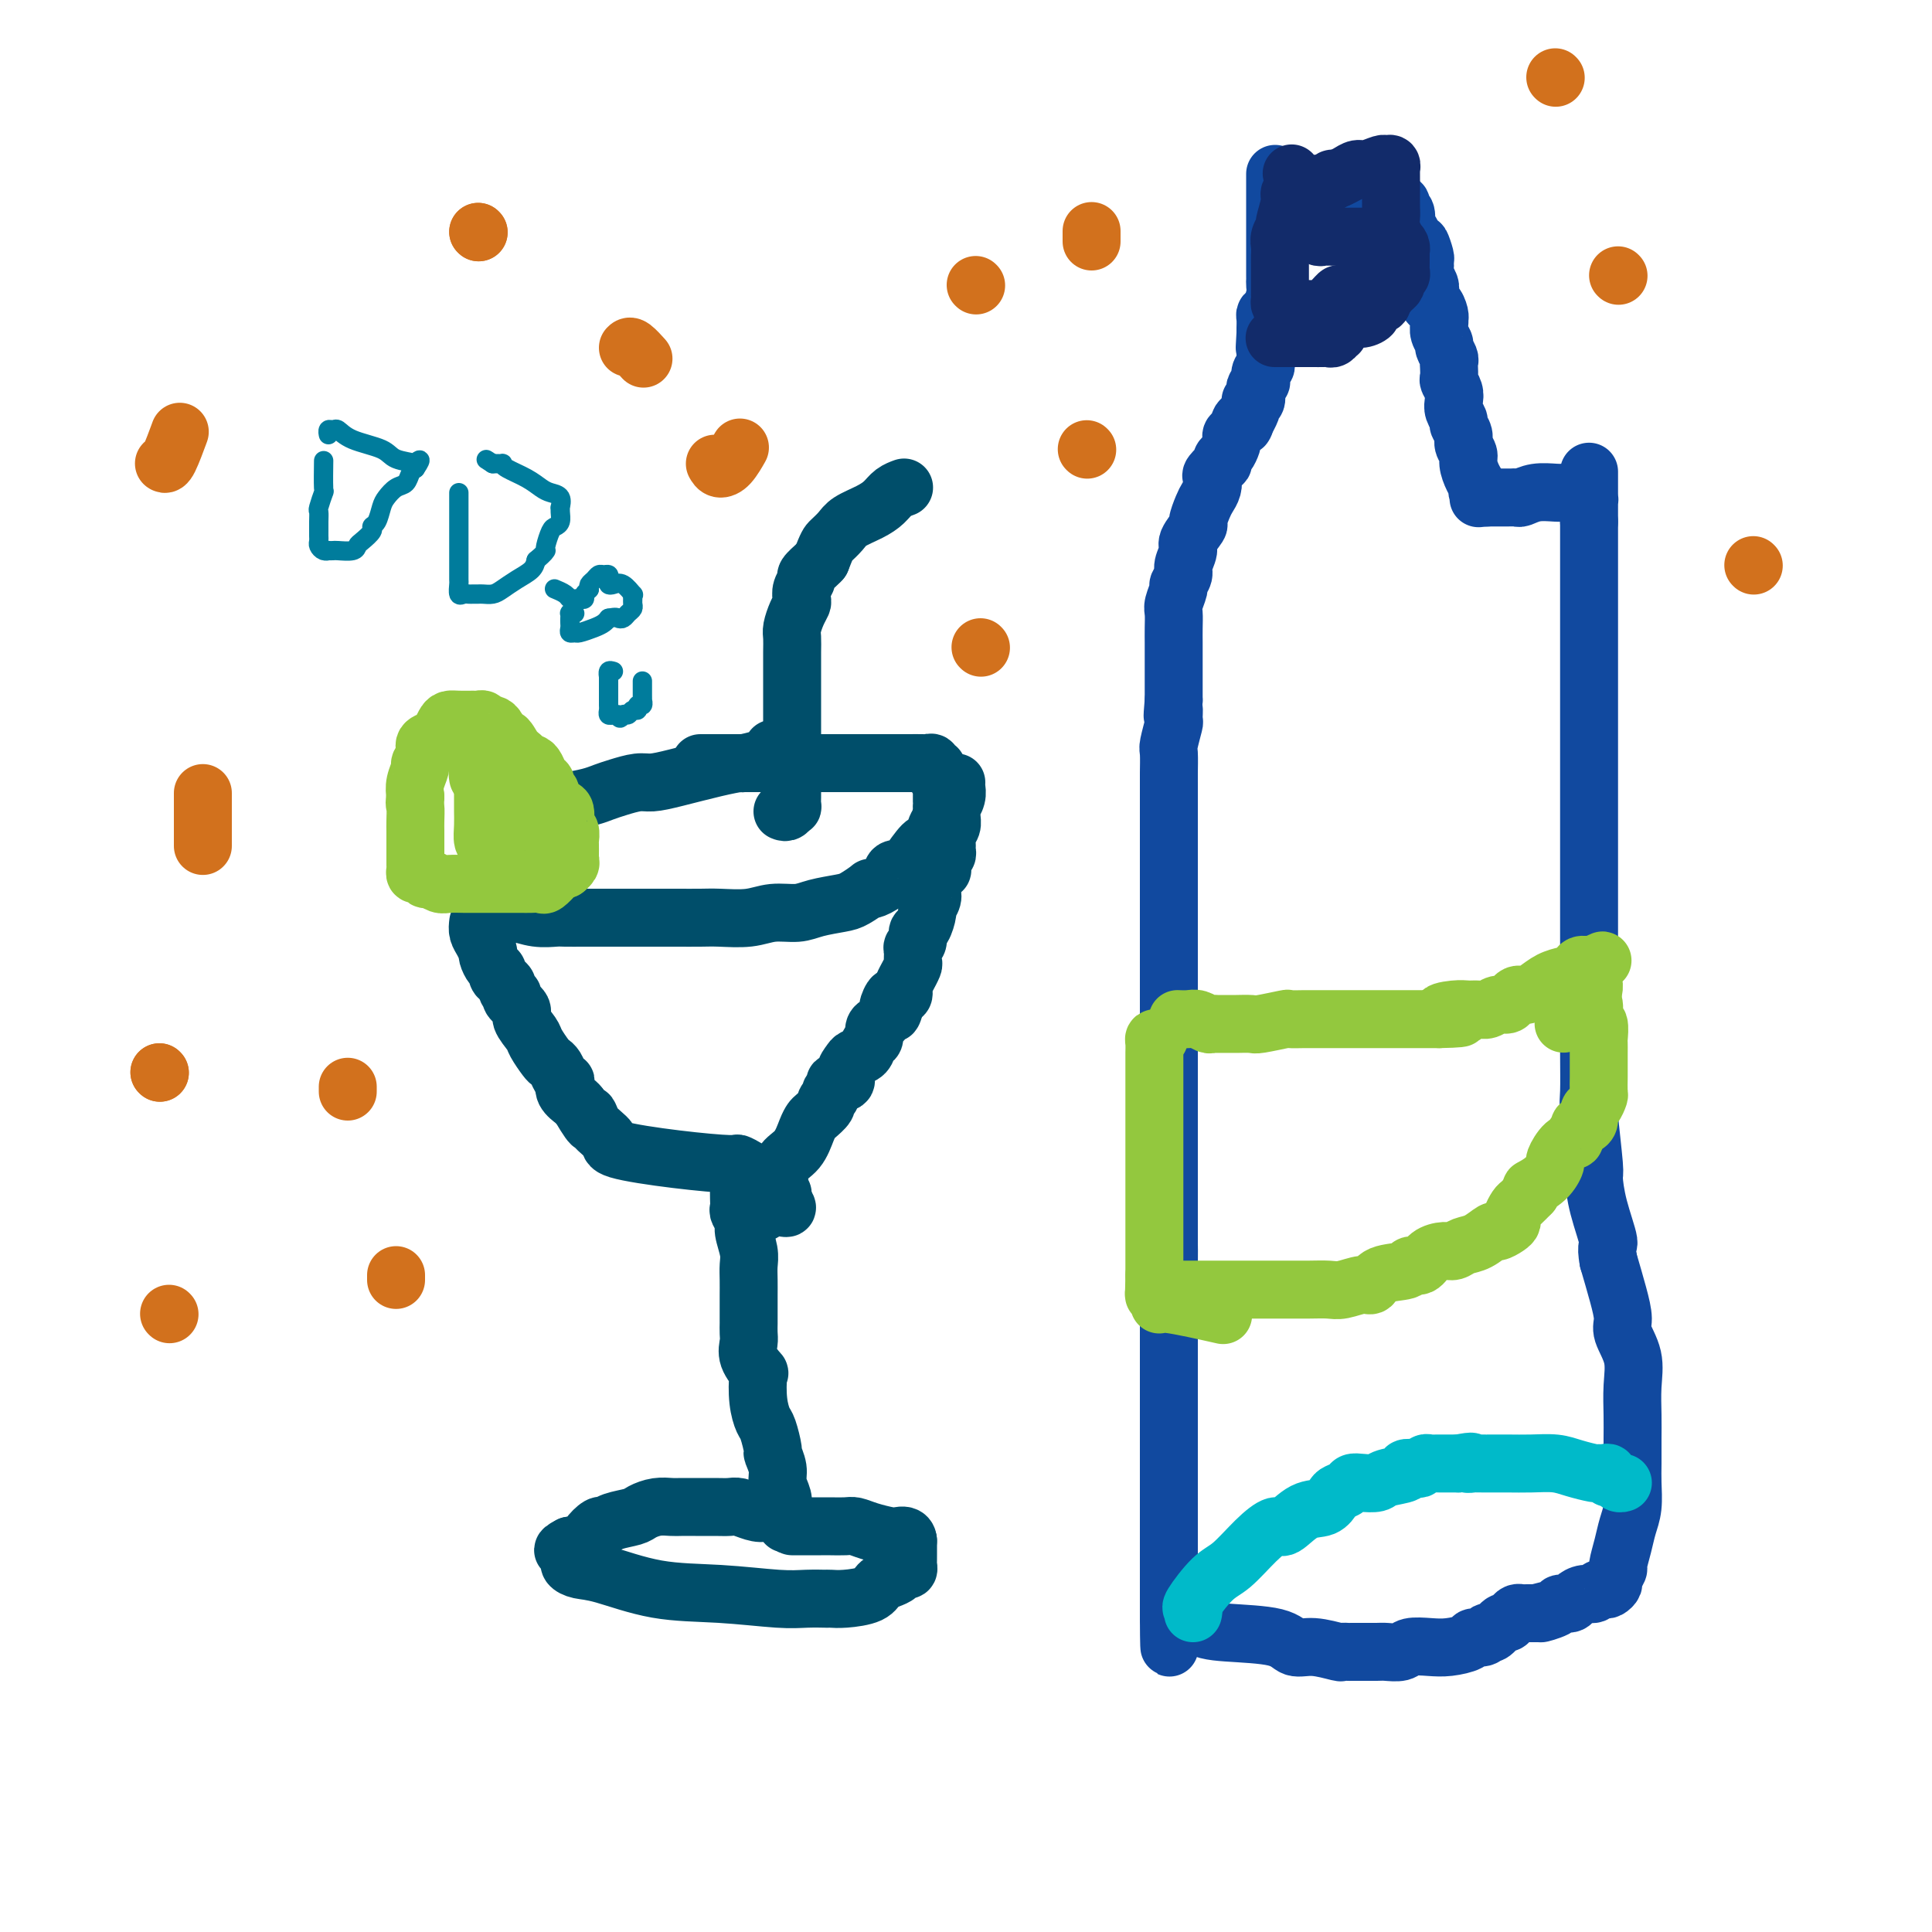<svg viewBox='0 0 400 400' version='1.1' xmlns='http://www.w3.org/2000/svg' xmlns:xlink='http://www.w3.org/1999/xlink'><g fill='none' stroke='#004E6A' stroke-width='12' stroke-linecap='round' stroke-linejoin='round'><path d='M160,155c0.106,0.341 0.213,0.682 0,1c-0.213,0.318 -0.744,0.614 -2,1c-1.256,0.386 -3.235,0.864 -4,1c-0.765,0.136 -0.314,-0.069 -1,0c-0.686,0.069 -2.508,0.414 -5,1c-2.492,0.586 -5.654,1.414 -8,2c-2.346,0.586 -3.876,0.930 -5,1c-1.124,0.070 -1.844,-0.136 -3,0c-1.156,0.136 -2.750,0.613 -4,1c-1.250,0.387 -2.155,0.685 -3,1c-0.845,0.315 -1.630,0.648 -3,1c-1.370,0.352 -3.327,0.725 -5,1c-1.673,0.275 -3.063,0.453 -4,1c-0.937,0.547 -1.422,1.464 -2,2c-0.578,0.536 -1.251,0.692 -2,1c-0.749,0.308 -1.576,0.768 -2,1c-0.424,0.232 -0.447,0.237 -1,1c-0.553,0.763 -1.637,2.284 -2,3c-0.363,0.716 -0.006,0.626 0,1c0.006,0.374 -0.338,1.214 -1,2c-0.662,0.786 -1.642,1.520 -2,2c-0.358,0.480 -0.096,0.706 0,1c0.096,0.294 0.025,0.656 0,1c-0.025,0.344 -0.002,0.668 0,1c0.002,0.332 -0.015,0.671 0,1c0.015,0.329 0.062,0.649 0,1c-0.062,0.351 -0.233,0.733 0,1c0.233,0.267 0.870,0.418 1,1c0.130,0.582 -0.249,1.595 0,2c0.249,0.405 1.124,0.203 2,0'/><path d='M104,189c0.633,1.388 0.716,0.358 1,0c0.284,-0.358 0.770,-0.043 1,0c0.230,0.043 0.203,-0.185 1,0c0.797,0.185 2.419,0.782 4,1c1.581,0.218 3.120,0.059 4,0c0.880,-0.059 1.101,-0.016 2,0c0.899,0.016 2.476,0.004 4,0c1.524,-0.004 2.995,-0.001 5,0c2.005,0.001 4.544,-0.000 6,0c1.456,0.000 1.831,0.001 3,0c1.169,-0.001 3.133,-0.004 5,0c1.867,0.004 3.637,0.016 5,0c1.363,-0.016 2.320,-0.060 4,0c1.680,0.060 4.085,0.223 6,0c1.915,-0.223 3.341,-0.832 5,-1c1.659,-0.168 3.552,0.105 5,0c1.448,-0.105 2.451,-0.589 4,-1c1.549,-0.411 3.646,-0.750 5,-1c1.354,-0.250 1.967,-0.412 3,-1c1.033,-0.588 2.485,-1.601 3,-2c0.515,-0.399 0.093,-0.184 0,0c-0.093,0.184 0.144,0.337 1,0c0.856,-0.337 2.331,-1.163 3,-2c0.669,-0.837 0.532,-1.684 1,-2c0.468,-0.316 1.540,-0.099 2,0c0.460,0.099 0.308,0.082 1,-1c0.692,-1.082 2.227,-3.229 3,-4c0.773,-0.771 0.785,-0.165 1,0c0.215,0.165 0.635,-0.109 1,-1c0.365,-0.891 0.676,-2.397 1,-3c0.324,-0.603 0.662,-0.301 1,0'/><path d='M195,171c1.702,-1.824 0.456,-0.883 0,-1c-0.456,-0.117 -0.122,-1.292 0,-2c0.122,-0.708 0.033,-0.949 0,-1c-0.033,-0.051 -0.009,0.089 0,0c0.009,-0.089 0.004,-0.406 0,-1c-0.004,-0.594 -0.005,-1.463 0,-2c0.005,-0.537 0.017,-0.740 0,-1c-0.017,-0.260 -0.061,-0.576 0,-1c0.061,-0.424 0.228,-0.954 0,-1c-0.228,-0.046 -0.849,0.394 -1,0c-0.151,-0.394 0.169,-1.622 0,-2c-0.169,-0.378 -0.825,0.095 -1,0c-0.175,-0.095 0.132,-0.757 0,-1c-0.132,-0.243 -0.703,-0.065 -1,0c-0.297,0.065 -0.320,0.017 -1,0c-0.680,-0.017 -2.016,-0.005 -3,0c-0.984,0.005 -1.614,0.001 -3,0c-1.386,-0.001 -3.527,-0.000 -7,0c-3.473,0.000 -8.278,0.000 -12,0c-3.722,-0.000 -6.360,-0.000 -9,0c-2.640,0.000 -5.282,0.000 -7,0c-1.718,-0.000 -2.512,-0.000 -3,0c-0.488,0.000 -0.670,0.000 -1,0c-0.330,-0.000 -0.809,-0.000 -1,0c-0.191,0.000 -0.096,0.000 0,0'/><path d='M198,162c-0.031,0.260 -0.061,0.521 0,1c0.061,0.479 0.214,1.178 0,2c-0.214,0.822 -0.793,1.767 -1,2c-0.207,0.233 -0.041,-0.245 0,0c0.041,0.245 -0.041,1.214 0,2c0.041,0.786 0.207,1.391 0,2c-0.207,0.609 -0.787,1.224 -1,2c-0.213,0.776 -0.061,1.712 0,2c0.061,0.288 0.030,-0.073 0,0c-0.030,0.073 -0.060,0.580 0,1c0.060,0.420 0.210,0.755 0,1c-0.210,0.245 -0.778,0.401 -1,1c-0.222,0.599 -0.097,1.640 0,2c0.097,0.360 0.166,0.037 0,0c-0.166,-0.037 -0.565,0.212 -1,1c-0.435,0.788 -0.904,2.117 -1,3c-0.096,0.883 0.180,1.321 0,2c-0.180,0.679 -0.818,1.600 -1,2c-0.182,0.400 0.091,0.278 0,1c-0.091,0.722 -0.546,2.286 -1,3c-0.454,0.714 -0.907,0.577 -1,1c-0.093,0.423 0.172,1.407 0,2c-0.172,0.593 -0.782,0.794 -1,1c-0.218,0.206 -0.043,0.418 0,1c0.043,0.582 -0.045,1.536 0,2c0.045,0.464 0.222,0.439 0,1c-0.222,0.561 -0.843,1.709 -1,2c-0.157,0.291 0.151,-0.276 0,0c-0.151,0.276 -0.762,1.393 -1,2c-0.238,0.607 -0.102,0.702 0,1c0.102,0.298 0.172,0.799 0,1c-0.172,0.201 -0.586,0.100 -1,0'/><path d='M186,206c-2.019,6.981 -1.065,2.434 -1,1c0.065,-1.434 -0.757,0.245 -1,1c-0.243,0.755 0.093,0.588 0,1c-0.093,0.412 -0.617,1.405 -1,2c-0.383,0.595 -0.626,0.793 -1,1c-0.374,0.207 -0.877,0.423 -1,1c-0.123,0.577 0.136,1.516 0,2c-0.136,0.484 -0.668,0.513 -1,1c-0.332,0.487 -0.465,1.430 -1,2c-0.535,0.570 -1.472,0.765 -2,1c-0.528,0.235 -0.648,0.511 -1,1c-0.352,0.489 -0.936,1.192 -1,2c-0.064,0.808 0.390,1.722 0,2c-0.390,0.278 -1.625,-0.080 -2,0c-0.375,0.080 0.112,0.598 0,1c-0.112,0.402 -0.821,0.689 -1,1c-0.179,0.311 0.173,0.646 0,1c-0.173,0.354 -0.872,0.726 -1,1c-0.128,0.274 0.315,0.451 0,1c-0.315,0.549 -1.387,1.472 -2,2c-0.613,0.528 -0.765,0.663 -1,1c-0.235,0.337 -0.553,0.877 -1,2c-0.447,1.123 -1.024,2.829 -2,4c-0.976,1.171 -2.353,1.806 -3,3c-0.647,1.194 -0.566,2.946 -1,4c-0.434,1.054 -1.384,1.411 -2,2c-0.616,0.589 -0.897,1.412 -1,2c-0.103,0.588 -0.028,0.941 0,1c0.028,0.059 0.007,-0.176 0,0c-0.007,0.176 -0.002,0.765 0,1c0.002,0.235 0.001,0.118 0,0'/><path d='M99,191c-0.083,0.681 -0.167,1.361 0,2c0.167,0.639 0.583,1.236 1,2c0.417,0.764 0.834,1.696 1,2c0.166,0.304 0.082,-0.021 0,0c-0.082,0.021 -0.163,0.387 0,1c0.163,0.613 0.570,1.474 1,2c0.430,0.526 0.885,0.718 1,1c0.115,0.282 -0.109,0.654 0,1c0.109,0.346 0.552,0.667 1,1c0.448,0.333 0.903,0.680 1,1c0.097,0.320 -0.162,0.614 0,1c0.162,0.386 0.745,0.865 1,1c0.255,0.135 0.180,-0.073 0,0c-0.180,0.073 -0.467,0.427 0,1c0.467,0.573 1.687,1.365 2,2c0.313,0.635 -0.281,1.112 0,2c0.281,0.888 1.437,2.187 2,3c0.563,0.813 0.532,1.138 1,2c0.468,0.862 1.436,2.259 2,3c0.564,0.741 0.726,0.824 1,1c0.274,0.176 0.660,0.445 1,1c0.340,0.555 0.634,1.395 1,2c0.366,0.605 0.805,0.974 1,1c0.195,0.026 0.145,-0.292 0,0c-0.145,0.292 -0.385,1.194 0,2c0.385,0.806 1.396,1.516 2,2c0.604,0.484 0.802,0.742 1,1'/><path d='M120,229c3.692,6.252 2.421,2.883 2,2c-0.421,-0.883 0.007,0.720 1,2c0.993,1.280 2.550,2.236 3,3c0.450,0.764 -0.208,1.334 2,2c2.208,0.666 7.283,1.426 12,2c4.717,0.574 9.076,0.962 11,1c1.924,0.038 1.415,-0.273 2,0c0.585,0.273 2.266,1.130 3,2c0.734,0.870 0.522,1.754 1,2c0.478,0.246 1.648,-0.144 2,0c0.352,0.144 -0.112,0.822 0,1c0.112,0.178 0.801,-0.146 1,0c0.199,0.146 -0.090,0.760 0,1c0.090,0.240 0.560,0.106 1,0c0.440,-0.106 0.849,-0.182 1,0c0.151,0.182 0.043,0.624 0,1c-0.043,0.376 -0.022,0.688 0,1'/><path d='M162,249c1.762,1.464 0.667,1.125 0,1c-0.667,-0.125 -0.905,-0.036 -1,0c-0.095,0.036 -0.048,0.018 0,0'/><path d='M153,246c-0.009,0.635 -0.017,1.271 0,2c0.017,0.729 0.061,1.553 0,2c-0.061,0.447 -0.227,0.517 0,1c0.227,0.483 0.845,1.378 1,2c0.155,0.622 -0.155,0.972 0,2c0.155,1.028 0.774,2.733 1,4c0.226,1.267 0.061,2.097 0,3c-0.061,0.903 -0.016,1.881 0,3c0.016,1.119 0.004,2.379 0,3c-0.004,0.621 -0.001,0.603 0,1c0.001,0.397 0.001,1.208 0,2c-0.001,0.792 -0.002,1.565 0,2c0.002,0.435 0.008,0.530 0,1c-0.008,0.470 -0.030,1.313 0,2c0.030,0.687 0.112,1.218 0,2c-0.112,0.782 -0.419,1.813 0,3c0.419,1.187 1.565,2.528 2,3c0.435,0.472 0.159,0.075 0,1c-0.159,0.925 -0.201,3.174 0,5c0.201,1.826 0.646,3.230 1,4c0.354,0.770 0.616,0.905 1,2c0.384,1.095 0.891,3.150 1,4c0.109,0.850 -0.181,0.493 0,1c0.181,0.507 0.833,1.876 1,3c0.167,1.124 -0.151,2.002 0,3c0.151,0.998 0.771,2.115 1,3c0.229,0.885 0.065,1.539 0,2c-0.065,0.461 -0.033,0.731 0,1'/><path d='M162,313c1.228,4.955 0.797,1.342 0,0c-0.797,-1.342 -1.959,-0.412 -3,0c-1.041,0.412 -1.962,0.307 -3,0c-1.038,-0.307 -2.193,-0.814 -3,-1c-0.807,-0.186 -1.265,-0.050 -2,0c-0.735,0.050 -1.747,0.012 -3,0c-1.253,-0.012 -2.749,-0.000 -4,0c-1.251,0.000 -2.259,-0.011 -3,0c-0.741,0.011 -1.217,0.044 -2,0c-0.783,-0.044 -1.873,-0.165 -3,0c-1.127,0.165 -2.289,0.617 -3,1c-0.711,0.383 -0.969,0.698 -2,1c-1.031,0.302 -2.835,0.591 -4,1c-1.165,0.409 -1.691,0.936 -2,1c-0.309,0.064 -0.400,-0.337 -1,0c-0.600,0.337 -1.707,1.410 -2,2c-0.293,0.590 0.229,0.697 0,1c-0.229,0.303 -1.208,0.801 -2,1c-0.792,0.199 -1.396,0.100 -2,0'/><path d='M118,320c-2.783,1.416 -0.741,0.957 0,1c0.741,0.043 0.181,0.587 0,1c-0.181,0.413 0.017,0.696 0,1c-0.017,0.304 -0.251,0.631 0,1c0.251,0.369 0.986,0.782 2,1c1.014,0.218 2.307,0.240 5,1c2.693,0.760 6.786,2.256 11,3c4.214,0.744 8.551,0.735 13,1c4.449,0.265 9.012,0.803 12,1c2.988,0.197 4.401,0.053 6,0c1.599,-0.053 3.384,-0.016 4,0c0.616,0.016 0.062,0.012 0,0c-0.062,-0.012 0.367,-0.031 1,0c0.633,0.031 1.469,0.111 3,0c1.531,-0.111 3.758,-0.412 5,-1c1.242,-0.588 1.499,-1.463 2,-2c0.501,-0.537 1.244,-0.735 2,-1c0.756,-0.265 1.523,-0.596 2,-1c0.477,-0.404 0.664,-0.882 1,-1c0.336,-0.118 0.822,0.123 1,0c0.178,-0.123 0.048,-0.611 0,-1c-0.048,-0.389 -0.013,-0.678 0,-1c0.013,-0.322 0.003,-0.678 0,-1c-0.003,-0.322 -0.001,-0.612 0,-1c0.001,-0.388 0.000,-0.874 0,-1c-0.000,-0.126 -0.000,0.107 0,0c0.000,-0.107 0.000,-0.553 0,-1'/><path d='M188,319c-0.076,-1.321 -1.265,-1.125 -2,-1c-0.735,0.125 -1.017,0.177 -2,0c-0.983,-0.177 -2.669,-0.583 -4,-1c-1.331,-0.417 -2.307,-0.844 -3,-1c-0.693,-0.156 -1.103,-0.042 -2,0c-0.897,0.042 -2.282,0.011 -3,0c-0.718,-0.011 -0.769,-0.003 -1,0c-0.231,0.003 -0.640,0.001 -1,0c-0.360,-0.001 -0.670,-0.000 -1,0c-0.330,0.000 -0.680,0.000 -1,0c-0.320,-0.000 -0.611,-0.000 -1,0c-0.389,0.000 -0.875,0.000 -1,0c-0.125,-0.000 0.111,-0.000 0,0c-0.111,0.000 -0.568,0.000 -1,0c-0.432,-0.000 -0.838,-0.000 -1,0c-0.162,0.000 -0.081,0.000 0,0'/><path d='M162,168c0.309,0.128 0.619,0.255 1,0c0.381,-0.255 0.834,-0.894 1,-1c0.166,-0.106 0.044,0.321 0,0c-0.044,-0.321 -0.012,-1.388 0,-2c0.012,-0.612 0.003,-0.768 0,-1c-0.003,-0.232 -0.001,-0.539 0,-1c0.001,-0.461 0.000,-1.075 0,-2c-0.000,-0.925 -0.000,-2.162 0,-3c0.000,-0.838 0.000,-1.277 0,-2c-0.000,-0.723 -0.000,-1.731 0,-3c0.000,-1.269 0.000,-2.801 0,-4c-0.000,-1.199 -0.000,-2.067 0,-3c0.000,-0.933 0.000,-1.930 0,-3c-0.000,-1.070 -0.001,-2.211 0,-3c0.001,-0.789 0.003,-1.226 0,-2c-0.003,-0.774 -0.011,-1.885 0,-3c0.011,-1.115 0.042,-2.234 0,-3c-0.042,-0.766 -0.156,-1.177 0,-2c0.156,-0.823 0.582,-2.056 1,-3c0.418,-0.944 0.828,-1.600 1,-2c0.172,-0.400 0.105,-0.545 0,-1c-0.105,-0.455 -0.249,-1.221 0,-2c0.249,-0.779 0.892,-1.570 1,-2c0.108,-0.430 -0.317,-0.501 0,-1c0.317,-0.499 1.376,-1.428 2,-2c0.624,-0.572 0.812,-0.786 1,-1'/><path d='M170,116c1.278,-3.285 1.473,-3.499 2,-4c0.527,-0.501 1.387,-1.290 2,-2c0.613,-0.710 0.981,-1.343 2,-2c1.019,-0.657 2.690,-1.339 4,-2c1.310,-0.661 2.258,-1.301 3,-2c0.742,-0.699 1.277,-1.457 2,-2c0.723,-0.543 1.635,-0.869 2,-1c0.365,-0.131 0.182,-0.065 0,0'/></g>
<g fill='none' stroke='#93C83E' stroke-width='12' stroke-linecap='round' stroke-linejoin='round'><path d='M108,166c0.004,-0.233 0.008,-0.467 0,-1c-0.008,-0.533 -0.030,-1.367 0,-3c0.030,-1.633 0.110,-4.066 0,-5c-0.110,-0.934 -0.411,-0.369 -1,-1c-0.589,-0.631 -1.467,-2.456 -2,-3c-0.533,-0.544 -0.721,0.195 -1,0c-0.279,-0.195 -0.648,-1.324 -1,-2c-0.352,-0.676 -0.686,-0.899 -1,-1c-0.314,-0.101 -0.607,-0.080 -1,0c-0.393,0.080 -0.885,0.218 -1,0c-0.115,-0.218 0.148,-0.791 0,-1c-0.148,-0.209 -0.708,-0.054 -1,0c-0.292,0.054 -0.316,0.007 -1,0c-0.684,-0.007 -2.027,0.026 -3,0c-0.973,-0.026 -1.575,-0.110 -2,0c-0.425,0.110 -0.673,0.413 -1,1c-0.327,0.587 -0.733,1.457 -1,2c-0.267,0.543 -0.396,0.760 -1,1c-0.604,0.240 -1.682,0.504 -2,1c-0.318,0.496 0.125,1.224 0,2c-0.125,0.776 -0.817,1.600 -1,2c-0.183,0.400 0.143,0.377 0,1c-0.143,0.623 -0.755,1.892 -1,3c-0.245,1.108 -0.122,2.054 0,3'/><path d='M86,165c-0.309,1.688 -0.083,1.407 0,2c0.083,0.593 0.022,2.061 0,3c-0.022,0.939 -0.006,1.351 0,2c0.006,0.649 0.002,1.536 0,2c-0.002,0.464 -0.000,0.505 0,1c0.000,0.495 -0.001,1.443 0,2c0.001,0.557 0.003,0.723 0,1c-0.003,0.277 -0.012,0.667 0,1c0.012,0.333 0.044,0.610 0,1c-0.044,0.390 -0.163,0.893 0,1c0.163,0.107 0.609,-0.182 1,0c0.391,0.182 0.728,0.833 1,1c0.272,0.167 0.478,-0.151 1,0c0.522,0.151 1.361,0.773 2,1c0.639,0.227 1.077,0.061 2,0c0.923,-0.061 2.331,-0.016 3,0c0.669,0.016 0.599,0.004 1,0c0.401,-0.004 1.272,-0.001 2,0c0.728,0.001 1.312,0.000 2,0c0.688,-0.000 1.479,-0.000 2,0c0.521,0.000 0.772,0.000 1,0c0.228,-0.000 0.432,-0.001 1,0c0.568,0.001 1.499,0.002 2,0c0.501,-0.002 0.572,-0.007 1,0c0.428,0.007 1.214,0.026 2,0c0.786,-0.026 1.573,-0.098 2,0c0.427,0.098 0.493,0.366 1,0c0.507,-0.366 1.456,-1.366 2,-2c0.544,-0.634 0.685,-0.901 1,-1c0.315,-0.099 0.804,-0.028 1,0c0.196,0.028 0.098,0.014 0,0'/><path d='M117,180c0.558,-0.418 -0.047,0.038 0,0c0.047,-0.038 0.745,-0.570 1,-1c0.255,-0.430 0.068,-0.758 0,-1c-0.068,-0.242 -0.017,-0.397 0,-1c0.017,-0.603 0.001,-1.653 0,-2c-0.001,-0.347 0.014,0.010 0,0c-0.014,-0.010 -0.056,-0.388 0,-1c0.056,-0.612 0.209,-1.458 0,-2c-0.209,-0.542 -0.782,-0.779 -1,-1c-0.218,-0.221 -0.082,-0.426 0,-1c0.082,-0.574 0.109,-1.516 0,-2c-0.109,-0.484 -0.354,-0.511 -1,-1c-0.646,-0.489 -1.693,-1.439 -2,-2c-0.307,-0.561 0.125,-0.731 0,-1c-0.125,-0.269 -0.807,-0.636 -1,-1c-0.193,-0.364 0.103,-0.724 0,-1c-0.103,-0.276 -0.605,-0.469 -1,-1c-0.395,-0.531 -0.683,-1.400 -1,-2c-0.317,-0.600 -0.662,-0.931 -1,-1c-0.338,-0.069 -0.668,0.125 -1,0c-0.332,-0.125 -0.667,-0.569 -1,-1c-0.333,-0.431 -0.663,-0.848 -1,-1c-0.337,-0.152 -0.681,-0.038 -1,0c-0.319,0.038 -0.613,0.002 -1,0c-0.387,-0.002 -0.867,0.030 -1,0c-0.133,-0.030 0.079,-0.124 0,0c-0.079,0.124 -0.451,0.464 -1,1c-0.549,0.536 -1.274,1.268 -2,2'/><path d='M101,159c-0.845,0.566 -0.959,0.480 -1,1c-0.041,0.520 -0.011,1.645 0,2c0.011,0.355 0.003,-0.060 0,0c-0.003,0.060 -0.001,0.594 0,1c0.001,0.406 0.000,0.685 0,1c-0.000,0.315 0.000,0.667 0,1c-0.000,0.333 -0.001,0.646 0,1c0.001,0.354 0.003,0.748 0,1c-0.003,0.252 -0.012,0.360 0,1c0.012,0.640 0.044,1.810 0,3c-0.044,1.190 -0.166,2.400 0,3c0.166,0.600 0.618,0.591 1,1c0.382,0.409 0.692,1.237 1,2c0.308,0.763 0.612,1.459 1,2c0.388,0.541 0.860,0.925 1,1c0.140,0.075 -0.050,-0.159 0,0c0.050,0.159 0.341,0.713 1,1c0.659,0.287 1.687,0.308 2,0c0.313,-0.308 -0.090,-0.945 0,-1c0.090,-0.055 0.673,0.472 1,0c0.327,-0.472 0.399,-1.944 1,-3c0.601,-1.056 1.730,-1.698 2,-2c0.270,-0.302 -0.319,-0.266 0,-1c0.319,-0.734 1.547,-2.237 2,-3c0.453,-0.763 0.133,-0.784 0,-1c-0.133,-0.216 -0.077,-0.625 0,-1c0.077,-0.375 0.175,-0.716 0,-1c-0.175,-0.284 -0.621,-0.510 -1,-1c-0.379,-0.490 -0.689,-1.245 -1,-2'/><path d='M111,165c-1.046,-1.559 -2.661,-2.456 -4,-3c-1.339,-0.544 -2.401,-0.734 -3,-1c-0.599,-0.266 -0.735,-0.608 -1,-1c-0.265,-0.392 -0.658,-0.833 -1,-1c-0.342,-0.167 -0.631,-0.060 -1,0c-0.369,0.060 -0.817,0.072 -1,0c-0.183,-0.072 -0.102,-0.229 0,0c0.102,0.229 0.223,0.845 0,1c-0.223,0.155 -0.791,-0.151 -1,0c-0.209,0.151 -0.060,0.757 0,1c0.060,0.243 0.030,0.121 0,0'/></g>
<g fill='none' stroke='#11499F' stroke-width='12' stroke-linecap='round' stroke-linejoin='round'><path d='M264,36c0.000,0.195 0.000,0.389 0,1c-0.000,0.611 -0.000,1.638 0,2c0.000,0.362 0.000,0.058 0,1c-0.000,0.942 -0.000,3.130 0,4c0.000,0.870 0.000,0.422 0,1c-0.000,0.578 -0.000,2.181 0,3c0.000,0.819 0.000,0.852 0,1c-0.000,0.148 -0.000,0.411 0,1c0.000,0.589 0.000,1.506 0,2c-0.000,0.494 -0.000,0.566 0,1c0.000,0.434 0.001,1.231 0,2c-0.001,0.769 -0.003,1.509 0,2c0.003,0.491 0.011,0.734 0,1c-0.011,0.266 -0.041,0.557 0,1c0.041,0.443 0.155,1.040 0,2c-0.155,0.960 -0.577,2.285 -1,3c-0.423,0.715 -0.845,0.821 -1,1c-0.155,0.179 -0.042,0.433 0,1c0.042,0.567 0.012,1.448 0,2c-0.012,0.552 -0.006,0.776 0,1'/><path d='M262,69c-0.309,5.344 -0.083,2.205 0,1c0.083,-1.205 0.022,-0.477 0,0c-0.022,0.477 -0.006,0.701 0,1c0.006,0.299 0.001,0.671 0,1c-0.001,0.329 0.001,0.613 0,1c-0.001,0.387 -0.004,0.876 0,1c0.004,0.124 0.015,-0.117 0,0c-0.015,0.117 -0.056,0.591 0,1c0.056,0.409 0.207,0.754 0,1c-0.207,0.246 -0.774,0.393 -1,1c-0.226,0.607 -0.112,1.673 0,2c0.112,0.327 0.222,-0.084 0,0c-0.222,0.084 -0.777,0.663 -1,1c-0.223,0.337 -0.112,0.433 0,1c0.112,0.567 0.227,1.604 0,2c-0.227,0.396 -0.797,0.152 -1,0c-0.203,-0.152 -0.041,-0.212 0,0c0.041,0.212 -0.041,0.696 0,1c0.041,0.304 0.203,0.428 0,1c-0.203,0.572 -0.772,1.592 -1,2c-0.228,0.408 -0.114,0.204 0,0'/><path d='M258,87c-0.801,2.676 -0.802,0.365 -1,0c-0.198,-0.365 -0.592,1.215 -1,2c-0.408,0.785 -0.831,0.773 -1,1c-0.169,0.227 -0.084,0.692 0,1c0.084,0.308 0.168,0.459 0,1c-0.168,0.541 -0.588,1.472 -1,2c-0.412,0.528 -0.814,0.651 -1,1c-0.186,0.349 -0.154,0.922 0,1c0.154,0.078 0.431,-0.341 0,0c-0.431,0.341 -1.568,1.441 -2,2c-0.432,0.559 -0.159,0.578 0,1c0.159,0.422 0.202,1.249 0,2c-0.202,0.751 -0.650,1.427 -1,2c-0.350,0.573 -0.600,1.045 -1,2c-0.400,0.955 -0.948,2.395 -1,3c-0.052,0.605 0.394,0.374 0,1c-0.394,0.626 -1.626,2.108 -2,3c-0.374,0.892 0.111,1.193 0,2c-0.111,0.807 -0.818,2.121 -1,3c-0.182,0.879 0.162,1.323 0,2c-0.162,0.677 -0.828,1.588 -1,2c-0.172,0.412 0.150,0.327 0,1c-0.150,0.673 -0.772,2.105 -1,3c-0.228,0.895 -0.061,1.254 0,2c0.061,0.746 0.016,1.879 0,3c-0.016,1.121 -0.004,2.231 0,3c0.004,0.769 0.001,1.196 0,2c-0.001,0.804 -0.000,1.983 0,3c0.000,1.017 0.000,1.870 0,2c-0.000,0.130 -0.000,-0.465 0,0c0.000,0.465 0.000,1.990 0,3c-0.000,1.010 -0.000,1.505 0,2'/><path d='M243,145c-0.460,5.437 -0.109,2.529 0,2c0.109,-0.529 -0.023,1.322 0,2c0.023,0.678 0.202,0.183 0,1c-0.202,0.817 -0.786,2.946 -1,4c-0.214,1.054 -0.057,1.033 0,2c0.057,0.967 0.015,2.921 0,4c-0.015,1.079 -0.004,1.284 0,2c0.004,0.716 0.001,1.944 0,3c-0.001,1.056 -0.000,1.941 0,3c0.000,1.059 0.000,2.294 0,3c-0.000,0.706 -0.000,0.884 0,2c0.000,1.116 0.000,3.172 0,5c-0.000,1.828 -0.000,3.430 0,5c0.000,1.570 0.000,3.109 0,5c-0.000,1.891 -0.000,4.134 0,6c0.000,1.866 0.000,3.355 0,5c-0.000,1.645 -0.000,3.446 0,5c0.000,1.554 0.000,2.862 0,4c-0.000,1.138 -0.000,2.106 0,3c0.000,0.894 0.000,1.712 0,3c-0.000,1.288 -0.000,3.044 0,4c0.000,0.956 0.000,1.113 0,2c-0.000,0.887 -0.000,2.505 0,4c0.000,1.495 0.000,2.869 0,4c-0.000,1.131 -0.000,2.021 0,3c0.000,0.979 0.000,2.048 0,3c-0.000,0.952 -0.000,1.789 0,3c0.000,1.211 0.000,2.797 0,4c0.000,1.203 0.000,2.024 0,3c0.000,0.976 0.000,2.107 0,3c0.000,0.893 0.000,1.548 0,3c0.000,1.452 -0.000,3.701 0,5c0.000,1.299 0.000,1.650 0,2'/><path d='M242,257c-0.155,17.560 -0.041,5.459 0,2c0.041,-3.459 0.011,1.723 0,4c-0.011,2.277 -0.003,1.648 0,2c0.003,0.352 0.001,1.683 0,3c-0.001,1.317 -0.000,2.620 0,4c0.000,1.380 0.000,2.838 0,4c-0.000,1.162 -0.000,2.027 0,3c0.000,0.973 0.000,2.055 0,3c-0.000,0.945 -0.000,1.752 0,3c0.000,1.248 0.000,2.938 0,4c-0.000,1.062 -0.000,1.498 0,2c0.000,0.502 0.000,1.071 0,2c-0.000,0.929 -0.000,2.220 0,3c0.000,0.780 0.000,1.051 0,2c-0.000,0.949 -0.000,2.578 0,4c0.000,1.422 0.000,2.638 0,4c-0.000,1.362 -0.000,2.871 0,4c0.000,1.129 0.000,1.878 0,3c-0.000,1.122 -0.000,2.615 0,4c0.000,1.385 0.000,2.660 0,4c-0.000,1.340 -0.000,2.744 0,4c0.000,1.256 0.000,2.364 0,3c0.000,0.636 0.000,0.800 0,1c0.000,0.200 0.000,0.435 0,1c0.000,0.565 0.000,1.461 0,2c0.000,0.539 0.000,0.722 0,1c0.000,0.278 -0.000,0.651 0,1c0.000,0.349 0.000,0.675 0,1'/><path d='M242,335c0.058,12.037 0.202,3.128 1,0c0.798,-3.128 2.248,-0.475 4,1c1.752,1.475 3.804,1.772 7,2c3.196,0.228 7.535,0.387 10,1c2.465,0.613 3.056,1.681 4,2c0.944,0.319 2.240,-0.111 4,0c1.760,0.111 3.982,0.762 5,1c1.018,0.238 0.830,0.064 1,0c0.170,-0.064 0.697,-0.017 1,0c0.303,0.017 0.384,0.004 1,0c0.616,-0.004 1.769,-0.000 2,0c0.231,0.000 -0.459,-0.004 0,0c0.459,0.004 2.069,0.015 3,0c0.931,-0.015 1.185,-0.056 2,0c0.815,0.056 2.191,0.208 3,0c0.809,-0.208 1.052,-0.778 2,-1c0.948,-0.222 2.600,-0.097 4,0c1.400,0.097 2.547,0.166 4,0c1.453,-0.166 3.212,-0.567 4,-1c0.788,-0.433 0.605,-0.899 1,-1c0.395,-0.101 1.366,0.161 2,0c0.634,-0.161 0.929,-0.746 1,-1c0.071,-0.254 -0.083,-0.176 0,0c0.083,0.176 0.403,0.450 1,0c0.597,-0.450 1.469,-1.623 2,-2c0.531,-0.377 0.719,0.043 1,0c0.281,-0.043 0.655,-0.547 1,-1c0.345,-0.453 0.659,-0.853 1,-1c0.341,-0.147 0.707,-0.039 1,0c0.293,0.039 0.512,0.011 1,0c0.488,-0.011 1.244,-0.006 2,0'/><path d='M318,334c4.384,-1.194 1.345,-0.179 1,0c-0.345,0.179 2.004,-0.478 3,-1c0.996,-0.522 0.638,-0.909 1,-1c0.362,-0.091 1.445,0.116 2,0c0.555,-0.116 0.583,-0.553 1,-1c0.417,-0.447 1.225,-0.903 2,-1c0.775,-0.097 1.518,0.167 2,0c0.482,-0.167 0.702,-0.765 1,-1c0.298,-0.235 0.672,-0.109 1,0c0.328,0.109 0.609,0.200 1,0c0.391,-0.200 0.892,-0.692 1,-1c0.108,-0.308 -0.179,-0.431 0,-1c0.179,-0.569 0.822,-1.585 1,-2c0.178,-0.415 -0.110,-0.228 0,-1c0.110,-0.772 0.618,-2.501 1,-4c0.382,-1.499 0.638,-2.767 1,-4c0.362,-1.233 0.829,-2.432 1,-4c0.171,-1.568 0.045,-3.506 0,-5c-0.045,-1.494 -0.010,-2.544 0,-4c0.010,-1.456 -0.005,-3.317 0,-5c0.005,-1.683 0.030,-3.187 0,-5c-0.030,-1.813 -0.115,-3.935 0,-6c0.115,-2.065 0.431,-4.073 0,-6c-0.431,-1.927 -1.610,-3.774 -2,-5c-0.390,-1.226 0.011,-1.830 0,-3c-0.011,-1.170 -0.432,-2.906 -1,-5c-0.568,-2.094 -1.284,-4.547 -2,-7'/><path d='M333,261c-0.670,-3.670 0.157,-2.846 0,-4c-0.157,-1.154 -1.296,-4.287 -2,-7c-0.704,-2.713 -0.973,-5.007 -1,-6c-0.027,-0.993 0.189,-0.684 0,-3c-0.189,-2.316 -0.783,-7.255 -1,-10c-0.217,-2.745 -0.058,-3.296 0,-5c0.058,-1.704 0.016,-4.562 0,-8c-0.016,-3.438 -0.004,-7.458 0,-11c0.004,-3.542 0.001,-6.607 0,-10c-0.001,-3.393 -0.000,-7.113 0,-11c0.000,-3.887 0.000,-7.939 0,-11c-0.000,-3.061 -0.000,-5.130 0,-7c0.000,-1.870 0.000,-3.539 0,-6c-0.000,-2.461 -0.000,-5.712 0,-8c0.000,-2.288 0.000,-3.613 0,-5c-0.000,-1.387 -0.000,-2.835 0,-4c0.000,-1.165 0.000,-2.045 0,-3c-0.000,-0.955 -0.000,-1.985 0,-3c0.000,-1.015 0.000,-2.015 0,-3c-0.000,-0.985 -0.000,-1.956 0,-3c0.000,-1.044 0.000,-2.163 0,-3c-0.000,-0.837 -0.000,-1.393 0,-2c0.000,-0.607 0.000,-1.264 0,-2c-0.000,-0.736 -0.000,-1.549 0,-2c0.000,-0.451 0.000,-0.540 0,-1c-0.000,-0.460 -0.000,-1.292 0,-2c0.000,-0.708 0.000,-1.291 0,-2c-0.000,-0.709 0.000,-1.545 0,-2c0.000,-0.455 0.000,-0.528 0,-1c0.000,-0.472 0.000,-1.343 0,-2c0.000,-0.657 0.000,-1.100 0,-2c0.000,-0.900 0.000,-2.257 0,-3c0.000,-0.743 0.000,-0.871 0,-1'/><path d='M329,108c0.000,-19.417 0.001,-6.459 0,-2c-0.001,4.459 -0.003,0.421 0,-1c0.003,-1.421 0.012,-0.223 0,0c-0.012,0.223 -0.044,-0.529 0,-1c0.044,-0.471 0.163,-0.662 0,-1c-0.163,-0.338 -0.608,-0.822 -1,-1c-0.392,-0.178 -0.730,-0.049 -1,0c-0.270,0.049 -0.471,0.017 -1,0c-0.529,-0.017 -1.384,-0.019 -2,0c-0.616,0.019 -0.991,0.058 -2,0c-1.009,-0.058 -2.650,-0.212 -4,0c-1.350,0.212 -2.407,0.789 -3,1c-0.593,0.211 -0.722,0.057 -1,0c-0.278,-0.057 -0.705,-0.015 -1,0c-0.295,0.015 -0.457,0.004 -1,0c-0.543,-0.004 -1.465,-0.001 -2,0c-0.535,0.001 -0.682,0.000 -1,0c-0.318,-0.000 -0.805,-0.000 -1,0c-0.195,0.000 -0.097,0.000 0,0'/><path d='M308,103c-3.257,0.205 -1.399,0.217 -1,0c0.399,-0.217 -0.663,-0.663 -1,-1c-0.337,-0.337 0.049,-0.566 0,-1c-0.049,-0.434 -0.534,-1.075 -1,-2c-0.466,-0.925 -0.914,-2.136 -1,-3c-0.086,-0.864 0.188,-1.383 0,-2c-0.188,-0.617 -0.839,-1.334 -1,-2c-0.161,-0.666 0.167,-1.281 0,-2c-0.167,-0.719 -0.828,-1.543 -1,-2c-0.172,-0.457 0.146,-0.546 0,-1c-0.146,-0.454 -0.757,-1.272 -1,-2c-0.243,-0.728 -0.118,-1.364 0,-2c0.118,-0.636 0.227,-1.270 0,-2c-0.227,-0.730 -0.792,-1.557 -1,-2c-0.208,-0.443 -0.060,-0.504 0,-1c0.060,-0.496 0.031,-1.427 0,-2c-0.031,-0.573 -0.065,-0.786 0,-1c0.065,-0.214 0.228,-0.428 0,-1c-0.228,-0.572 -0.846,-1.502 -1,-2c-0.154,-0.498 0.155,-0.564 0,-1c-0.155,-0.436 -0.773,-1.243 -1,-2c-0.227,-0.757 -0.064,-1.465 0,-2c0.064,-0.535 0.027,-0.898 0,-1c-0.027,-0.102 -0.046,0.058 0,0c0.046,-0.058 0.157,-0.333 0,-1c-0.157,-0.667 -0.582,-1.726 -1,-2c-0.418,-0.274 -0.830,0.236 -1,0c-0.170,-0.236 -0.097,-1.218 0,-2c0.097,-0.782 0.218,-1.364 0,-2c-0.218,-0.636 -0.777,-1.324 -1,-2c-0.223,-0.676 -0.112,-1.338 0,-2'/><path d='M295,55c-1.962,-7.847 -0.368,-3.466 0,-2c0.368,1.466 -0.489,0.015 -1,-1c-0.511,-1.015 -0.677,-1.596 -1,-2c-0.323,-0.404 -0.805,-0.632 -1,-1c-0.195,-0.368 -0.104,-0.876 0,-1c0.104,-0.124 0.220,0.136 0,0c-0.220,-0.136 -0.775,-0.666 -1,-1c-0.225,-0.334 -0.121,-0.471 0,-1c0.121,-0.529 0.257,-1.451 0,-2c-0.257,-0.549 -0.909,-0.724 -1,-1c-0.091,-0.276 0.378,-0.652 0,-1c-0.378,-0.348 -1.603,-0.668 -2,-1c-0.397,-0.332 0.035,-0.677 0,-1c-0.035,-0.323 -0.535,-0.623 -1,-1c-0.465,-0.377 -0.894,-0.832 -1,-1c-0.106,-0.168 0.113,-0.048 0,0c-0.113,0.048 -0.556,0.024 -1,0'/><path d='M285,38c-1.725,-2.630 -1.039,-0.706 -1,0c0.039,0.706 -0.570,0.193 -1,0c-0.430,-0.193 -0.679,-0.066 -1,0c-0.321,0.066 -0.712,0.070 -1,0c-0.288,-0.070 -0.472,-0.215 -1,0c-0.528,0.215 -1.398,0.790 -2,1c-0.602,0.210 -0.935,0.056 -1,0c-0.065,-0.056 0.138,-0.015 0,0c-0.138,0.015 -0.615,0.003 -1,0c-0.385,-0.003 -0.676,0.003 -1,0c-0.324,-0.003 -0.679,-0.015 -1,0c-0.321,0.015 -0.608,0.056 -1,0c-0.392,-0.056 -0.889,-0.211 -1,0c-0.111,0.211 0.162,0.788 0,1c-0.162,0.212 -0.761,0.061 -1,0c-0.239,-0.061 -0.120,-0.030 0,0'/></g>
<g fill='none' stroke='#122B6A' stroke-width='12' stroke-linecap='round' stroke-linejoin='round'><path d='M264,70c-0.101,-0.000 -0.202,-0.000 0,0c0.202,0.000 0.706,0.000 1,0c0.294,-0.000 0.378,-0.000 1,0c0.622,0.000 1.781,0.000 2,0c0.219,-0.000 -0.502,-0.000 0,0c0.502,0.000 2.228,0.001 3,0c0.772,-0.001 0.589,-0.004 1,0c0.411,0.004 1.417,0.016 2,0c0.583,-0.016 0.743,-0.060 1,0c0.257,0.060 0.612,0.224 1,0c0.388,-0.224 0.810,-0.834 1,-1c0.190,-0.166 0.147,0.114 0,0c-0.147,-0.114 -0.399,-0.622 0,-1c0.399,-0.378 1.450,-0.626 2,-1c0.550,-0.374 0.600,-0.874 1,-1c0.400,-0.126 1.151,0.121 2,0c0.849,-0.121 1.797,-0.610 2,-1c0.203,-0.390 -0.337,-0.682 0,-1c0.337,-0.318 1.552,-0.663 2,-1c0.448,-0.337 0.128,-0.668 0,-1c-0.128,-0.332 -0.064,-0.666 0,-1'/><path d='M286,61c1.574,-1.190 1.011,-0.165 1,0c-0.011,0.165 0.532,-0.530 1,-1c0.468,-0.470 0.861,-0.714 1,-1c0.139,-0.286 0.023,-0.616 0,-1c-0.023,-0.384 0.046,-0.824 0,-1c-0.046,-0.176 -0.209,-0.087 0,0c0.209,0.087 0.788,0.173 1,0c0.212,-0.173 0.057,-0.606 0,-1c-0.057,-0.394 -0.014,-0.749 0,-1c0.014,-0.251 0.001,-0.397 0,-1c-0.001,-0.603 0.011,-1.663 0,-2c-0.011,-0.337 -0.044,0.050 0,0c0.044,-0.050 0.167,-0.535 0,-1c-0.167,-0.465 -0.622,-0.908 -1,-1c-0.378,-0.092 -0.679,0.168 -1,0c-0.321,-0.168 -0.663,-0.762 -1,-1c-0.337,-0.238 -0.668,-0.119 -1,0'/><path d='M286,49c-0.571,-1.083 0.001,-0.290 0,0c-0.001,0.290 -0.574,0.078 -1,0c-0.426,-0.078 -0.705,-0.021 -1,0c-0.295,0.021 -0.608,0.006 -1,0c-0.392,-0.006 -0.864,-0.001 -1,0c-0.136,0.001 0.064,0.000 0,0c-0.064,-0.000 -0.394,-0.000 -1,0c-0.606,0.000 -1.490,0.000 -2,0c-0.510,-0.000 -0.647,-0.000 -1,0c-0.353,0.000 -0.921,0.001 -1,0c-0.079,-0.001 0.333,-0.005 0,0c-0.333,0.005 -1.409,0.017 -2,0c-0.591,-0.017 -0.696,-0.063 -1,0c-0.304,0.063 -0.807,0.237 -1,0c-0.193,-0.237 -0.077,-0.883 0,-1c0.077,-0.117 0.114,0.296 0,0c-0.114,-0.296 -0.378,-1.301 -1,-2c-0.622,-0.699 -1.603,-1.091 -2,-2c-0.397,-0.909 -0.209,-2.337 0,-3c0.209,-0.663 0.441,-0.563 0,-1c-0.441,-0.437 -1.555,-1.411 -2,-2c-0.445,-0.589 -0.223,-0.795 0,-1'/><path d='M268,37c-1.100,-1.966 -0.351,-0.880 0,0c0.351,0.880 0.305,1.555 0,2c-0.305,0.445 -0.870,0.661 -1,1c-0.130,0.339 0.175,0.801 0,2c-0.175,1.199 -0.832,3.136 -1,4c-0.168,0.864 0.151,0.654 0,1c-0.151,0.346 -0.773,1.249 -1,2c-0.227,0.751 -0.061,1.349 0,2c0.061,0.651 0.016,1.354 0,2c-0.016,0.646 -0.004,1.234 0,2c0.004,0.766 0.001,1.711 0,2c-0.001,0.289 -0.000,-0.076 0,0c0.000,0.076 0.000,0.594 0,1c-0.000,0.406 0.000,0.700 0,1c-0.000,0.300 -0.001,0.605 0,1c0.001,0.395 0.003,0.879 0,1c-0.003,0.121 -0.011,-0.122 0,0c0.011,0.122 0.041,0.610 0,1c-0.041,0.390 -0.155,0.683 0,1c0.155,0.317 0.577,0.659 1,1'/><path d='M266,64c-0.147,4.177 0.484,1.119 1,0c0.516,-1.119 0.916,-0.300 1,0c0.084,0.300 -0.147,0.081 0,0c0.147,-0.081 0.672,-0.023 1,0c0.328,0.023 0.459,0.013 1,0c0.541,-0.013 1.490,-0.027 2,0c0.510,0.027 0.579,0.095 1,0c0.421,-0.095 1.194,-0.354 2,-1c0.806,-0.646 1.645,-1.679 2,-2c0.355,-0.321 0.227,0.068 1,0c0.773,-0.068 2.449,-0.595 3,-1c0.551,-0.405 -0.021,-0.689 0,-1c0.021,-0.311 0.635,-0.648 1,-1c0.365,-0.352 0.480,-0.720 1,-1c0.520,-0.280 1.446,-0.471 2,-1c0.554,-0.529 0.737,-1.394 1,-2c0.263,-0.606 0.606,-0.952 1,-1c0.394,-0.048 0.837,0.204 1,0c0.163,-0.204 0.044,-0.863 0,-1c-0.044,-0.137 -0.013,0.246 0,0c0.013,-0.246 0.006,-1.123 0,-2'/><path d='M288,50c1.083,-1.835 0.290,-1.421 0,-2c-0.290,-0.579 -0.078,-2.149 0,-3c0.078,-0.851 0.021,-0.984 0,-2c-0.021,-1.016 -0.005,-2.917 0,-4c0.005,-1.083 -0.002,-1.348 0,-2c0.002,-0.652 0.014,-1.693 0,-2c-0.014,-0.307 -0.052,0.118 0,0c0.052,-0.118 0.194,-0.778 0,-1c-0.194,-0.222 -0.723,-0.004 -1,0c-0.277,0.004 -0.301,-0.206 -1,0c-0.699,0.206 -2.074,0.828 -3,1c-0.926,0.172 -1.403,-0.108 -2,0c-0.597,0.108 -1.313,0.602 -2,1c-0.687,0.398 -1.343,0.699 -2,1'/><path d='M277,37c-1.900,0.244 -1.149,-0.145 -1,0c0.149,0.145 -0.303,0.823 -1,1c-0.697,0.177 -1.640,-0.149 -2,0c-0.360,0.149 -0.138,0.771 0,1c0.138,0.229 0.191,0.065 0,0c-0.191,-0.065 -0.626,-0.031 -1,0c-0.374,0.031 -0.688,0.060 -1,0c-0.312,-0.060 -0.622,-0.208 -1,0c-0.378,0.208 -0.822,0.774 -1,1c-0.178,0.226 -0.089,0.113 0,0'/></g>
<g fill='none' stroke='#93C83E' stroke-width='12' stroke-linecap='round' stroke-linejoin='round'><path d='M244,211c-0.180,-0.008 -0.361,-0.016 0,0c0.361,0.016 1.263,0.057 2,0c0.737,-0.057 1.310,-0.211 2,0c0.690,0.211 1.499,0.789 2,1c0.501,0.211 0.696,0.057 1,0c0.304,-0.057 0.719,-0.015 1,0c0.281,0.015 0.428,0.005 1,0c0.572,-0.005 1.569,-0.005 2,0c0.431,0.005 0.295,0.015 1,0c0.705,-0.015 2.251,-0.057 3,0c0.749,0.057 0.700,0.211 2,0c1.300,-0.211 3.948,-0.789 5,-1c1.052,-0.211 0.509,-0.057 1,0c0.491,0.057 2.015,0.015 3,0c0.985,-0.015 1.430,-0.004 2,0c0.570,0.004 1.264,0.001 1,0c-0.264,-0.001 -1.487,-0.000 1,0c2.487,0.000 8.683,0.000 12,0c3.317,-0.000 3.756,-0.000 4,0c0.244,0.000 0.292,0.000 1,0c0.708,-0.000 2.075,-0.000 3,0c0.925,0.000 1.407,0.000 2,0c0.593,-0.000 1.296,-0.000 2,0'/><path d='M298,211c8.501,-0.165 2.753,-0.579 1,-1c-1.753,-0.421 0.489,-0.849 2,-1c1.511,-0.151 2.293,-0.026 3,0c0.707,0.026 1.341,-0.048 2,0c0.659,0.048 1.342,0.219 2,0c0.658,-0.219 1.290,-0.829 2,-1c0.710,-0.171 1.499,0.098 2,0c0.501,-0.098 0.714,-0.564 1,-1c0.286,-0.436 0.645,-0.841 1,-1c0.355,-0.159 0.704,-0.071 1,0c0.296,0.071 0.537,0.123 1,0c0.463,-0.123 1.146,-0.423 2,-1c0.854,-0.577 1.877,-1.430 3,-2c1.123,-0.570 2.345,-0.857 3,-1c0.655,-0.143 0.743,-0.141 1,0c0.257,0.141 0.685,0.423 1,0c0.315,-0.423 0.519,-1.549 1,-2c0.481,-0.451 1.241,-0.225 2,0'/><path d='M329,200c5.006,-1.896 2.022,-1.137 1,0c-1.022,1.137 -0.083,2.652 0,4c0.083,1.348 -0.691,2.528 -1,3c-0.309,0.472 -0.155,0.236 0,0'/><path d='M245,267c0.266,0.000 0.531,0.000 1,0c0.469,-0.000 1.140,-0.000 2,0c0.860,0.000 1.909,0.000 3,0c1.091,-0.000 2.222,-0.000 3,0c0.778,0.000 1.201,0.000 2,0c0.799,-0.000 1.975,-0.000 3,0c1.025,0.000 1.901,0.001 3,0c1.099,-0.001 2.423,-0.005 4,0c1.577,0.005 3.406,0.017 5,0c1.594,-0.017 2.951,-0.064 4,0c1.049,0.064 1.788,0.239 3,0c1.212,-0.239 2.898,-0.891 4,-1c1.102,-0.109 1.622,0.326 2,0c0.378,-0.326 0.614,-1.414 2,-2c1.386,-0.586 3.922,-0.669 5,-1c1.078,-0.331 0.698,-0.911 1,-1c0.302,-0.089 1.288,0.313 2,0c0.712,-0.313 1.152,-1.339 2,-2c0.848,-0.661 2.105,-0.955 3,-1c0.895,-0.045 1.429,0.161 2,0c0.571,-0.161 1.179,-0.687 2,-1c0.821,-0.313 1.856,-0.413 3,-1c1.144,-0.587 2.397,-1.662 3,-2c0.603,-0.338 0.557,0.060 1,0c0.443,-0.060 1.375,-0.579 2,-1c0.625,-0.421 0.944,-0.745 1,-1c0.056,-0.255 -0.150,-0.439 0,-1c0.150,-0.561 0.656,-1.497 1,-2c0.344,-0.503 0.527,-0.572 1,-1c0.473,-0.428 1.237,-1.214 2,-2'/><path d='M317,247c0.626,-1.236 -0.310,-0.825 0,-1c0.310,-0.175 1.867,-0.936 3,-2c1.133,-1.064 1.844,-2.432 2,-3c0.156,-0.568 -0.241,-0.337 0,-1c0.241,-0.663 1.122,-2.220 2,-3c0.878,-0.780 1.755,-0.783 2,-1c0.245,-0.217 -0.141,-0.649 0,-1c0.141,-0.351 0.807,-0.623 1,-1c0.193,-0.377 -0.089,-0.859 0,-1c0.089,-0.141 0.549,0.060 1,0c0.451,-0.060 0.891,-0.381 1,-1c0.109,-0.619 -0.114,-1.535 0,-2c0.114,-0.465 0.567,-0.480 1,-1c0.433,-0.520 0.848,-1.546 1,-2c0.152,-0.454 0.041,-0.335 0,-1c-0.041,-0.665 -0.011,-2.112 0,-3c0.011,-0.888 0.004,-1.216 0,-2c-0.004,-0.784 -0.005,-2.026 0,-3c0.005,-0.974 0.017,-1.682 0,-2c-0.017,-0.318 -0.061,-0.246 0,-1c0.061,-0.754 0.227,-2.333 0,-3c-0.227,-0.667 -0.848,-0.422 -1,-1c-0.152,-0.578 0.167,-1.978 0,-3c-0.167,-1.022 -0.818,-1.666 -1,-2c-0.182,-0.334 0.105,-0.359 0,-1c-0.105,-0.641 -0.601,-1.897 -1,-2c-0.399,-0.103 -0.699,0.949 -1,2'/><path d='M327,205c-1.289,0.244 -2.511,4.356 -3,6c-0.489,1.644 -0.244,0.822 0,0'/><path d='M240,215c-0.423,-0.059 -0.845,-0.119 -1,0c-0.155,0.119 -0.041,0.416 0,1c0.041,0.584 0.011,1.455 0,2c-0.011,0.545 -0.003,0.765 0,1c0.003,0.235 0.001,0.484 0,1c-0.001,0.516 -0.000,1.300 0,2c0.000,0.700 0.000,1.317 0,2c-0.000,0.683 -0.000,1.432 0,2c0.000,0.568 0.000,0.954 0,2c-0.000,1.046 -0.000,2.751 0,4c0.000,1.249 0.000,2.044 0,3c-0.000,0.956 -0.000,2.075 0,3c0.000,0.925 0.000,1.656 0,3c-0.000,1.344 -0.000,3.301 0,5c0.000,1.699 0.000,3.141 0,4c-0.000,0.859 -0.000,1.134 0,2c0.000,0.866 0.000,2.321 0,3c-0.000,0.679 -0.000,0.581 0,1c0.000,0.419 0.000,1.355 0,2c-0.000,0.645 -0.000,1.000 0,1c0.000,0.000 0.000,-0.355 0,0c-0.000,0.355 -0.000,1.418 0,2c0.000,0.582 0.000,0.682 0,1c-0.000,0.318 -0.000,0.855 0,1c0.000,0.145 -0.000,-0.101 0,0c0.000,0.101 0.000,0.551 0,1'/><path d='M239,264c-0.155,7.757 -0.043,2.651 0,1c0.043,-1.651 0.016,0.154 0,1c-0.016,0.846 -0.021,0.732 0,1c0.021,0.268 0.067,0.916 0,1c-0.067,0.084 -0.247,-0.397 0,0c0.247,0.397 0.922,1.674 1,2c0.078,0.326 -0.441,-0.297 2,0c2.441,0.297 7.840,1.513 10,2c2.160,0.487 1.080,0.243 0,0'/></g>
<g fill='none' stroke='#00BAC9' stroke-width='12' stroke-linecap='round' stroke-linejoin='round'><path d='M247,334c0.098,-0.446 0.195,-0.892 0,-1c-0.195,-0.108 -0.683,0.120 0,-1c0.683,-1.120 2.538,-3.590 4,-5c1.462,-1.410 2.533,-1.762 4,-3c1.467,-1.238 3.331,-3.363 5,-5c1.669,-1.637 3.144,-2.785 4,-3c0.856,-0.215 1.093,0.503 2,0c0.907,-0.503 2.485,-2.229 4,-3c1.515,-0.771 2.969,-0.589 4,-1c1.031,-0.411 1.640,-1.417 2,-2c0.360,-0.583 0.471,-0.744 1,-1c0.529,-0.256 1.476,-0.608 2,-1c0.524,-0.392 0.625,-0.826 1,-1c0.375,-0.174 1.023,-0.089 2,0c0.977,0.089 2.283,0.181 3,0c0.717,-0.181 0.847,-0.636 2,-1c1.153,-0.364 3.331,-0.637 4,-1c0.669,-0.363 -0.172,-0.815 0,-1c0.172,-0.185 1.356,-0.102 2,0c0.644,0.102 0.748,0.224 1,0c0.252,-0.224 0.652,-0.792 1,-1c0.348,-0.208 0.643,-0.056 1,0c0.357,0.056 0.776,0.015 1,0c0.224,-0.015 0.253,-0.004 1,0c0.747,0.004 2.214,0.001 3,0c0.786,-0.001 0.893,-0.001 1,0'/><path d='M302,303c3.964,-0.774 2.373,-0.207 2,0c-0.373,0.207 0.471,0.056 1,0c0.529,-0.056 0.741,-0.015 1,0c0.259,0.015 0.564,0.004 1,0c0.436,-0.004 1.005,-0.002 1,0c-0.005,0.002 -0.582,0.003 0,0c0.582,-0.003 2.324,-0.011 4,0c1.676,0.011 3.285,0.041 5,0c1.715,-0.041 3.534,-0.154 5,0c1.466,0.154 2.579,0.576 4,1c1.421,0.424 3.150,0.850 4,1c0.850,0.150 0.819,0.025 1,0c0.181,-0.025 0.573,0.050 1,0c0.427,-0.050 0.889,-0.223 1,0c0.111,0.223 -0.128,0.844 0,1c0.128,0.156 0.622,-0.154 1,0c0.378,0.154 0.640,0.772 1,1c0.360,0.228 0.817,0.065 1,0c0.183,-0.065 0.091,-0.033 0,0'/></g>
<g fill='none' stroke='#007C9C' stroke-width='4' stroke-linecap='round' stroke-linejoin='round'><path d='M127,139c-0.423,-0.129 -0.845,-0.257 -1,0c-0.155,0.257 -0.041,0.900 0,1c0.041,0.100 0.011,-0.342 0,0c-0.011,0.342 -0.003,1.468 0,2c0.003,0.532 0.001,0.471 0,1c-0.001,0.529 -0.001,1.648 0,2c0.001,0.352 0.003,-0.063 0,0c-0.003,0.063 -0.012,0.605 0,1c0.012,0.395 0.044,0.642 0,1c-0.044,0.358 -0.166,0.827 0,1c0.166,0.173 0.619,0.049 1,0c0.381,-0.049 0.691,-0.025 1,0'/><path d='M128,148c0.332,1.375 0.662,0.312 1,0c0.338,-0.312 0.683,0.128 1,0c0.317,-0.128 0.607,-0.823 1,-1c0.393,-0.177 0.890,0.164 1,0c0.110,-0.164 -0.167,-0.831 0,-1c0.167,-0.169 0.777,0.162 1,0c0.223,-0.162 0.060,-0.817 0,-1c-0.060,-0.183 -0.016,0.105 0,0c0.016,-0.105 0.004,-0.603 0,-1c-0.004,-0.397 -0.001,-0.694 0,-1c0.001,-0.306 0.000,-0.621 0,-1c-0.000,-0.379 -0.000,-0.823 0,-1c0.000,-0.177 0.000,-0.089 0,0'/><path d='M119,127c-0.423,0.024 -0.845,0.048 -1,0c-0.155,-0.048 -0.042,-0.167 0,0c0.042,0.167 0.015,0.619 0,1c-0.015,0.381 -0.017,0.691 0,1c0.017,0.309 0.053,0.616 0,1c-0.053,0.384 -0.193,0.846 0,1c0.193,0.154 0.720,-0.000 1,0c0.280,0.000 0.312,0.155 1,0c0.688,-0.155 2.031,-0.619 3,-1c0.969,-0.381 1.562,-0.680 2,-1c0.438,-0.320 0.719,-0.660 1,-1'/><path d='M126,128c1.642,-0.322 1.746,-0.128 2,0c0.254,0.128 0.657,0.189 1,0c0.343,-0.189 0.628,-0.629 1,-1c0.372,-0.371 0.833,-0.672 1,-1c0.167,-0.328 0.039,-0.684 0,-1c-0.039,-0.316 0.011,-0.593 0,-1c-0.011,-0.407 -0.084,-0.946 0,-1c0.084,-0.054 0.323,0.375 0,0c-0.323,-0.375 -1.210,-1.554 -2,-2c-0.790,-0.446 -1.483,-0.158 -2,0c-0.517,0.158 -0.860,0.185 -1,0c-0.140,-0.185 -0.079,-0.583 0,-1c0.079,-0.417 0.175,-0.855 0,-1c-0.175,-0.145 -0.622,0.003 -1,0c-0.378,-0.003 -0.689,-0.155 -1,0c-0.311,0.155 -0.622,0.619 -1,1c-0.378,0.381 -0.822,0.680 -1,1c-0.178,0.320 -0.089,0.660 0,1'/><path d='M122,122c-0.549,0.630 -0.921,0.705 -1,1c-0.079,0.295 0.135,0.808 0,1c-0.135,0.192 -0.618,0.062 -1,0c-0.382,-0.062 -0.663,-0.055 -1,0c-0.337,0.055 -0.729,0.159 -1,0c-0.271,-0.159 -0.419,-0.581 -1,-1c-0.581,-0.419 -1.595,-0.834 -2,-1c-0.405,-0.166 -0.203,-0.083 0,0'/><path d='M95,102c-0.000,0.316 -0.000,0.632 0,1c0.000,0.368 0.000,0.788 0,1c-0.000,0.212 -0.000,0.217 0,1c0.000,0.783 0.000,2.345 0,3c-0.000,0.655 -0.000,0.404 0,1c0.000,0.596 0.000,2.039 0,3c-0.000,0.961 -0.000,1.442 0,2c0.000,0.558 0.000,1.195 0,2c-0.000,0.805 -0.001,1.778 0,2c0.001,0.222 0.003,-0.309 0,0c-0.003,0.309 -0.012,1.456 0,2c0.012,0.544 0.045,0.486 0,1c-0.045,0.514 -0.166,1.602 0,2c0.166,0.398 0.621,0.106 1,0c0.379,-0.106 0.682,-0.028 1,0c0.318,0.028 0.651,0.005 1,0c0.349,-0.005 0.715,0.007 1,0c0.285,-0.007 0.489,-0.032 1,0c0.511,0.032 1.327,0.122 2,0c0.673,-0.122 1.201,-0.455 2,-1c0.799,-0.545 1.869,-1.300 3,-2c1.131,-0.700 2.323,-1.343 3,-2c0.677,-0.657 0.838,-1.329 1,-2'/><path d='M111,116c1.842,-1.540 1.946,-1.890 2,-2c0.054,-0.110 0.057,0.021 0,0c-0.057,-0.021 -0.173,-0.194 0,-1c0.173,-0.806 0.635,-2.245 1,-3c0.365,-0.755 0.633,-0.828 1,-1c0.367,-0.172 0.832,-0.445 1,-1c0.168,-0.555 0.039,-1.392 0,-2c-0.039,-0.608 0.012,-0.988 0,-1c-0.012,-0.012 -0.088,0.345 0,0c0.088,-0.345 0.339,-1.391 0,-2c-0.339,-0.609 -1.268,-0.780 -2,-1c-0.732,-0.220 -1.267,-0.490 -2,-1c-0.733,-0.510 -1.663,-1.261 -3,-2c-1.337,-0.739 -3.079,-1.466 -4,-2c-0.921,-0.534 -1.020,-0.875 -1,-1c0.020,-0.125 0.159,-0.034 0,0c-0.159,0.034 -0.617,0.010 -1,0c-0.383,-0.010 -0.692,-0.005 -1,0'/><path d='M102,96c-2.333,-1.500 -1.167,-0.750 0,0'/><path d='M67,96c0.008,-0.559 0.016,-1.118 0,0c-0.016,1.118 -0.057,3.913 0,5c0.057,1.087 0.211,0.466 0,1c-0.211,0.534 -0.789,2.223 -1,3c-0.211,0.777 -0.056,0.642 0,1c0.056,0.358 0.014,1.209 0,2c-0.014,0.791 -0.001,1.522 0,2c0.001,0.478 -0.010,0.702 0,1c0.010,0.298 0.040,0.668 0,1c-0.040,0.332 -0.151,0.625 0,1c0.151,0.375 0.563,0.832 1,1c0.437,0.168 0.898,0.046 1,0c0.102,-0.046 -0.155,-0.016 0,0c0.155,0.016 0.723,0.016 1,0c0.277,-0.016 0.264,-0.049 1,0c0.736,0.049 2.221,0.182 3,0c0.779,-0.182 0.853,-0.677 1,-1c0.147,-0.323 0.368,-0.475 1,-1c0.632,-0.525 1.674,-1.425 2,-2c0.326,-0.575 -0.065,-0.827 0,-1c0.065,-0.173 0.584,-0.269 1,-1c0.416,-0.731 0.727,-2.097 1,-3c0.273,-0.903 0.507,-1.341 1,-2c0.493,-0.659 1.246,-1.537 2,-2c0.754,-0.463 1.511,-0.509 2,-1c0.489,-0.491 0.711,-1.426 1,-2c0.289,-0.574 0.644,-0.787 1,-1'/><path d='M86,97c1.953,-2.866 0.336,-1.530 0,-1c-0.336,0.530 0.611,0.254 0,0c-0.611,-0.254 -2.779,-0.484 -4,-1c-1.221,-0.516 -1.494,-1.316 -3,-2c-1.506,-0.684 -4.246,-1.251 -6,-2c-1.754,-0.749 -2.522,-1.679 -3,-2c-0.478,-0.321 -0.664,-0.035 -1,0c-0.336,0.035 -0.821,-0.183 -1,0c-0.179,0.183 -0.051,0.767 0,1c0.051,0.233 0.026,0.117 0,0'/></g>
<g fill='none' stroke='#D2711D' stroke-width='12' stroke-linecap='round' stroke-linejoin='round'><path d='M35,272c0.000,0.000 0.100,0.100 0.1,0.1'/><path d='M33,222c0.000,0.000 0.100,0.100 0.1,0.1'/><path d='M33,222c0.000,0.000 0.100,0.100 0.1,0.1'/><path d='M82,265c0.000,-0.417 0.000,-0.833 0,-1c0.000,-0.167 0.000,-0.083 0,0'/><path d='M72,226c0.000,-0.417 0.000,-0.833 0,-1c0.000,-0.167 0.000,-0.083 0,0'/><path d='M42,175c0.000,0.131 0.000,0.262 0,0c0.000,-0.262 0.000,-0.917 0,-3c0.000,-2.083 0.000,-5.595 0,-7c-0.000,-1.405 0.000,-0.702 0,0'/><path d='M34,96c-0.054,-0.036 -0.107,-0.071 0,0c0.107,0.071 0.375,0.250 1,-1c0.625,-1.250 1.607,-3.929 2,-5c0.393,-1.071 0.196,-0.536 0,0'/><path d='M99,48c0.000,0.000 0.100,0.100 0.1,0.1'/><path d='M99,48c0.000,0.000 0.100,0.100 0.1,0.1'/><path d='M130,72c0.200,-0.222 0.400,-0.444 1,0c0.600,0.444 1.600,1.556 2,2c0.400,0.444 0.200,0.222 0,0'/><path d='M148,96c0.256,0.446 0.512,0.893 1,1c0.488,0.107 1.208,-0.125 2,-1c0.792,-0.875 1.655,-2.393 2,-3c0.345,-0.607 0.173,-0.304 0,0'/><path d='M202,59c0.000,0.000 0.100,0.100 0.1,0.1'/><path d='M225,93c0.000,0.000 0.100,0.100 0.1,0.1'/><path d='M203,134c0.000,0.000 0.100,0.100 0.1,0.1'/><path d='M226,50c0.000,-0.833 0.000,-1.667 0,-2c0.000,-0.333 0.000,-0.167 0,0'/><path d='M322,16c0.000,0.000 0.100,0.100 0.1,0.1'/><path d='M335,57c0.000,0.000 0.100,0.100 0.1,0.1'/><path d='M363,117c0.000,0.000 0.100,0.100 0.1,0.1'/></g>
</svg>